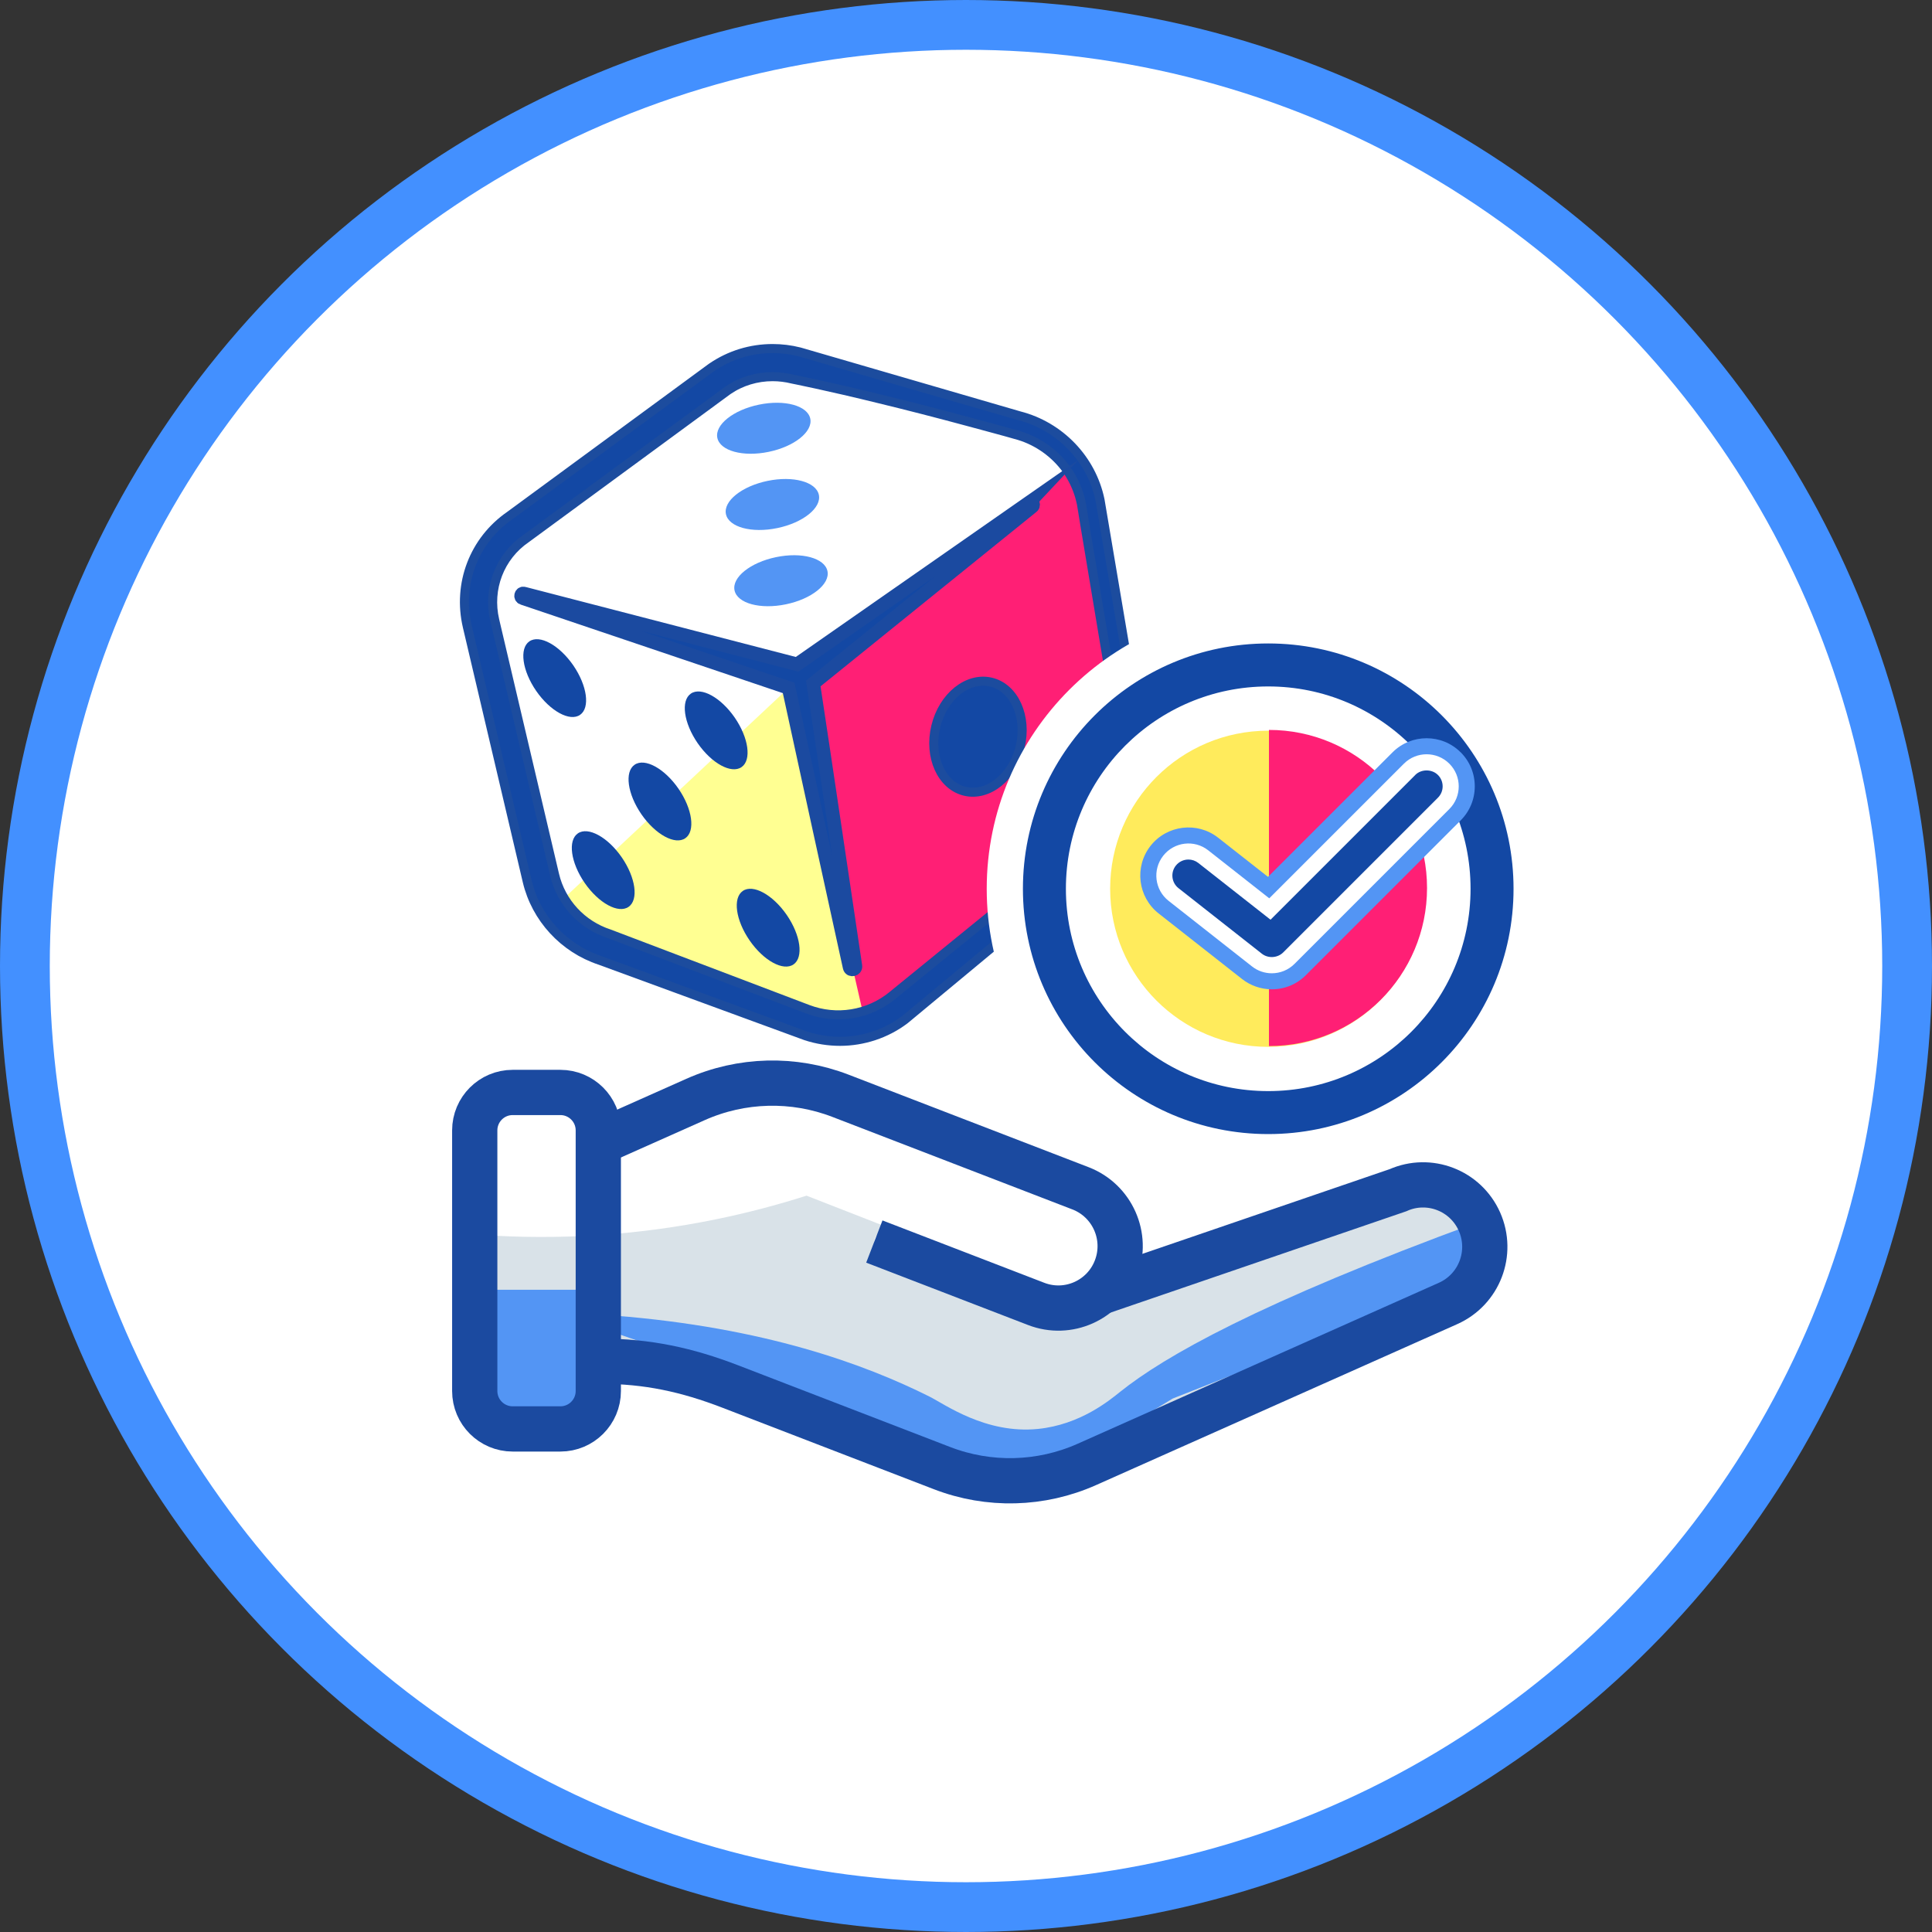 <?xml version="1.0" encoding="UTF-8"?>
<svg id="Layer_1" data-name="Layer 1" xmlns="http://www.w3.org/2000/svg" viewBox="0 0 427.02 427.02">
  <rect x="0" y="0" width="427.02" height="427.02" fill="#333333" stroke="none"/>
  <defs>
    <style>
      .cls-1 {
        fill: #ffeb5c;
      }

      .cls-2 {
        stroke: #4390ff;
        stroke-width: 11px;
      }

      .cls-2, .cls-3, .cls-4, .cls-5 {
        stroke-miterlimit: 10;
      }

      .cls-2, .cls-6 {
        fill: #fff;
      }

      .cls-7 {
        fill: #ffff92;
      }

      .cls-3 {
        fill: none;
        stroke-width: 10px;
      }

      .cls-3, .cls-4 {
        stroke: #1b4aa0;
      }

      .cls-8 {
        fill: #ff1f75;
      }

      .cls-9 {
        fill: #d9e2e8;
      }

      .cls-4 {
        stroke-width: 3px;
      }

      .cls-4, .cls-10, .cls-5 {
        fill: #1348a4;
      }

      .cls-11 {
        fill: #5395f4;
      }

      .cls-5 {
        stroke: #1c4c9e;
        stroke-width: 2px;
      }
    </style>
  </defs>
  <circle class="cls-2" cx="213.51" cy="213.51" r="208.01"/>
  <path class="cls-8" d="M174.32,152.03c3.15,7.06,14.39,76.73,17.92,75.12,17.46-7.94,57.41-39.38,55.35-84.93-.74-16.27-6.56-29.44-11.82-38.41-1.3,1.35-3.21,3.29-5.56,5.58-10.99,10.69-20.24,17.69-27.91,23.44-7.24,5.44-16.61,12.08-27.98,19.19Z"/>
  <polygon class="cls-7" points="174.32 152.03 122.6 200.45 182.95 227.18 191.29 226.32 174.32 152.03"/>
  <g>
    <path class="cls-9" d="M107.32,283.96s-2.14,24.45,1.93,28.16c4.06,3.71,17.34,2.37,18.62-1.49s1.41-10.27,2.89-12.84,9.95,1.5,20.55,2.84c10.6,1.34,56.51,21.56,63.89,22.53s6.74,4.82,27.29-3.85,81.06-36.28,81.95-39.49c.01-.04.05-.19.12-.41,1.51-5.35.55-10.71-.3-12.35-3.27-6.24-27.29.24-28.98.71-14.34,3.96-34.61,10.35-59.21,20.8-28.68-5.13-42.95-9.84-42.83-14.15.03-1.09.98-2.15,2.85-3.19-5.94-2.32-11.88-4.64-17.82-6.96-12.14,3.87-27.53,7.47-45.54,8.69-9.47.64-18.19.53-25.98,0l.56,11.01Z"/>
    <rect class="cls-11" x="104.93" y="285.07" width="27.05" height="27.05"/>
    <path class="cls-11" d="M135.9,290.79v3.79l23.09,8.04,60.92,22.28,22.59-5.6,16.7-10.19c21.75-8.57,43.5-17.13,65.25-25.7.85-4.47,1.7-8.94,2.55-13.4-49.06,17.98-69.75,29.88-79.41,37.61-2.27,1.81-8.77,7.27-18.18,8.21-11.55,1.16-20.62-5.48-24.01-7.17-14.31-7.15-36.43-15.25-69.5-17.87Z"/>
    <g>
      <path class="cls-3" d="M193.25,274.41l35.78,13.79c7.04,2.71,14.94-.81,17.64-7.86h0c2.71-7.06-.81-14.97-7.84-17.69l-53.08-20.46c-10.36-3.99-21.88-3.7-32.02.82l-21.48,9.57"/>
      <path class="cls-3" d="M242.98,285.68l66-22.61c6.89-3.07,14.96.04,18.02,6.95h0c3.06,6.91-.04,14.99-6.93,18.07l-79.84,35.58c-10.14,4.52-21.66,4.82-32.02.82l-46.76-18.02c-9.65-3.72-18.37-5.61-28.71-5.61"/>
      <path class="cls-3" d="M132.24,249.84v57.61c0,4.62-3.75,8.38-8.38,8.38h-10.55c-4.62,0-8.38-3.75-8.38-8.38v-57.61c0-4.62,3.75-8.38,8.38-8.38h10.55c4.62,0,8.38,3.75,8.38,8.38h0Z"/>
    </g>
  </g>
  <g>
    <g>
      <g>
        <path class="cls-11" d="M171.54,123.14c-5.67,1.17-9.79,4.46-9.19,7.34.6,2.88,5.68,4.27,11.35,3.09,5.67-1.17,9.79-4.46,9.19-7.34-.6-2.88-5.68-4.27-11.35-3.09Z"/>
        <path class="cls-11" d="M171.8,116.72c5.67-1.17,9.79-4.46,9.19-7.34-.6-2.88-5.68-4.27-11.35-3.09-5.67,1.17-9.79,4.46-9.19,7.34.6,2.88,5.68,4.27,11.35,3.09Z"/>
        <path class="cls-11" d="M169.9,99.87c5.67-1.17,9.79-4.46,9.19-7.34-.6-2.88-5.68-4.27-11.35-3.09-5.67,1.17-9.79,4.46-9.19,7.34s5.68,4.27,11.35,3.09Z"/>
        <path class="cls-10" d="M126.7,147.05c-3.1-4.48-7.44-6.85-9.7-5.29-2.26,1.56-1.58,6.46,1.51,10.95,3.1,4.48,7.44,6.85,9.7,5.29,2.26-1.56,1.58-6.46-1.51-10.95Z"/>
        <path class="cls-10" d="M162.39,158.6c-3.1-4.48-7.44-6.85-9.7-5.29-2.26,1.56-1.58,6.46,1.51,10.95,3.1,4.48,7.44,6.85,9.7,5.29,2.26-1.56,1.58-6.46-1.51-10.95Z"/>
        <path class="cls-10" d="M140.26,169.03c-2.26,1.56-1.58,6.46,1.51,10.95,3.1,4.48,7.44,6.85,9.7,5.29,2.26-1.56,1.58-6.46-1.51-10.95-3.1-4.48-7.44-6.85-9.7-5.29Z"/>
        <path class="cls-10" d="M127.72,184.2c-2.26,1.56-1.58,6.46,1.51,10.95,3.1,4.48,7.44,6.85,9.7,5.29,2.26-1.56,1.58-6.46-1.51-10.95-3.1-4.48-7.44-6.85-9.7-5.29Z"/>
        <path class="cls-10" d="M164.18,196.92c-2.26,1.56-1.59,6.46,1.51,10.95,3.1,4.48,7.44,6.85,9.7,5.29,2.26-1.56,1.58-6.46-1.51-10.95-3.1-4.48-7.44-6.85-9.7-5.29Z"/>
      </g>
      <path class="cls-5" d="M252.48,165.82l-9.31-55.1c-.01-.08-.03-.15-.04-.23-1.87-9-8.86-16.29-17.84-18.59l-48.4-14.07c-.07-.02-.15-.04-.22-.06-1.93-.49-3.92-.73-5.91-.73-4.81,0-9.43,1.42-13.37,4.1-.06.04-.12.08-.18.12l-44.52,32.69c-7.93,5.47-11.62,15.09-9.4,24.55l13.23,56.26c1.92,8.16,8.08,14.86,16.1,17.51l45.32,16.62c.07.03.14.05.22.08,2.43.79,4.96,1.19,7.51,1.19,5.13,0,10.18-1.68,14.23-4.72.08-.06.16-.12.24-.19l43.67-36.26c7.03-5.37,10.42-14.43,8.66-23.16ZM225.48,165.08c-1.6,6.66-7.08,11.05-12.23,9.81-5.15-1.24-8.03-7.65-6.42-14.31,1.6-6.66,7.08-11.05,12.23-9.81,5.15,1.24,8.03,7.65,6.42,14.31ZM197.2,220.07c-5.23,4.26-12.33,5.4-18.63,3.01l-43.9-16.68c-6.05-1.96-10.65-6.94-12.09-13.06l-13.23-56.26c-1.63-6.95,1.11-14.08,6.95-18.07l44.6-32.74c2.91-1.99,6.35-3.02,9.86-3.02,1.46,0,2.94.18,4.39.54,0,0,7.8,1.54,19.36,4.39,5.78,1.4,12.5,3.12,19.68,5.06,3.6.99,7.26,1.93,11.09,3.04,4.14,1.26,7.91,3.94,10.49,7.53,1.27,1.83,2.22,3.76,2.87,5.99.17.6.21.83.39,1.61l.24,1.46c.16.97.31,1.94.47,2.9.45,2.71,5.33,31.94,8.18,49.03,1.27,7.59-1.62,15.26-7.57,20.14l-43.15,35.12Z"/>
    </g>
    <path class="cls-4" d="M227.47,111.06l-51.29,35.77-60.37-15.64c-.65-.19-.89.82-.3,1l58.8,19.86c1.79,8.3,4.92,22.66,6.54,30.04,0,0,6.93,31.68,6.93,31.68.17.82,1.41.55,1.29-.24,0,0-4.77-32.08-4.77-32.08-1.1-7.47-3.28-21.99-4.55-30.38l48.39-39.1c.57-.44-.12-1.3-.68-.9Z"/>
  </g>
  <g>
    <circle class="cls-6" cx="280.31" cy="197.1" r="50.32"/>
    <g>
      <g>
        <path class="cls-10" d="M280.31,254.66c-32.1,0-58.22-26.12-58.22-58.22s26.12-58.22,58.22-58.22,58.22,26.12,58.22,58.22-26.12,58.22-58.22,58.22ZM280.31,155.72c-22.45,0-40.72,18.27-40.72,40.72s18.27,40.72,40.72,40.72,40.72-18.27,40.72-40.72-18.27-40.72-40.72-40.72Z"/>
        <path class="cls-6" d="M280.31,142.22c29.94,0,54.22,24.27,54.22,54.22s-24.27,54.22-54.22,54.22-54.22-24.27-54.22-54.22,24.27-54.22,54.22-54.22M280.31,241.16c24.7,0,44.72-20.02,44.72-44.72s-20.02-44.72-44.72-44.72-44.72,20.02-44.72,44.72,20.02,44.72,44.72,44.72M280.31,134.22c-34.31,0-62.22,27.91-62.22,62.22s27.91,62.22,62.22,62.22,62.22-27.91,62.22-62.22-27.91-62.22-62.22-62.22h0ZM280.31,233.16c-20.25,0-36.72-16.47-36.72-36.72s16.47-36.72,36.72-36.72,36.72,16.47,36.72,36.72-16.47,36.72-36.72,36.72h0Z"/>
      </g>
      <circle class="cls-1" cx="280.31" cy="196.44" r="34.94"/>
      <path class="cls-8" d="M280.47,161.33c19.3,0,34.94,15.64,34.94,34.94s-15.64,34.94-34.94,34.94"/>
      <g>
        <path class="cls-6" d="M256.98,187l-2.82,5.81,2.82,5.71,3.84,5.23,16.15,12.3,5.38.43,4.02-.85,38.32-40.2-1.62-6.66-7.09-3.59-11.02,5.12-24.13,24.87-10.26-6.11s-7.09-4.36-7.69-4.19-5.9,2.14-5.9,2.14Z"/>
        <path class="cls-10" d="M312.8,171.3l-31.98,31.98-15.96-12.54c-.65-.51-1.42-.76-2.19-.76-1.05,0-2.09.46-2.79,1.35-1.21,1.54-.94,3.77.6,4.98l18.43,14.49c1.38,1.08,3.46.95,4.7-.28l34.21-34.21c.67-.67,1.04-1.56,1.04-2.51s-.37-1.84-1.04-2.51c-1.34-1.34-3.68-1.34-5.02,0Z"/>
        <path class="cls-11" d="M322.84,166.28c-4.15-4.15-10.9-4.15-15.05,0l-27.53,27.53-11.01-8.65c-4.62-3.63-11.32-2.82-14.95,1.79-3.63,4.62-2.82,11.32,1.79,14.95l18.44,14.49c1.87,1.47,4.2,2.27,6.57,2.27,2.85,0,5.52-1.11,7.53-3.12l34.21-34.21c2.01-2.01,3.12-4.68,3.12-7.53s-1.11-5.52-3.12-7.53ZM320.33,178.83l-34.21,34.21c-1.38,1.38-3.19,2.08-5.02,2.08-1.54,0-3.09-.5-4.38-1.52l-18.43-14.49c-3.08-2.42-3.62-6.88-1.19-9.97,2.42-3.08,6.88-3.62,9.96-1.19l13.48,10.6,29.76-29.76c2.77-2.77,7.26-2.77,10.04,0,2.77,2.77,2.77,7.26,0,10.03Z"/>
      </g>
    </g>
  </g>
</svg>
